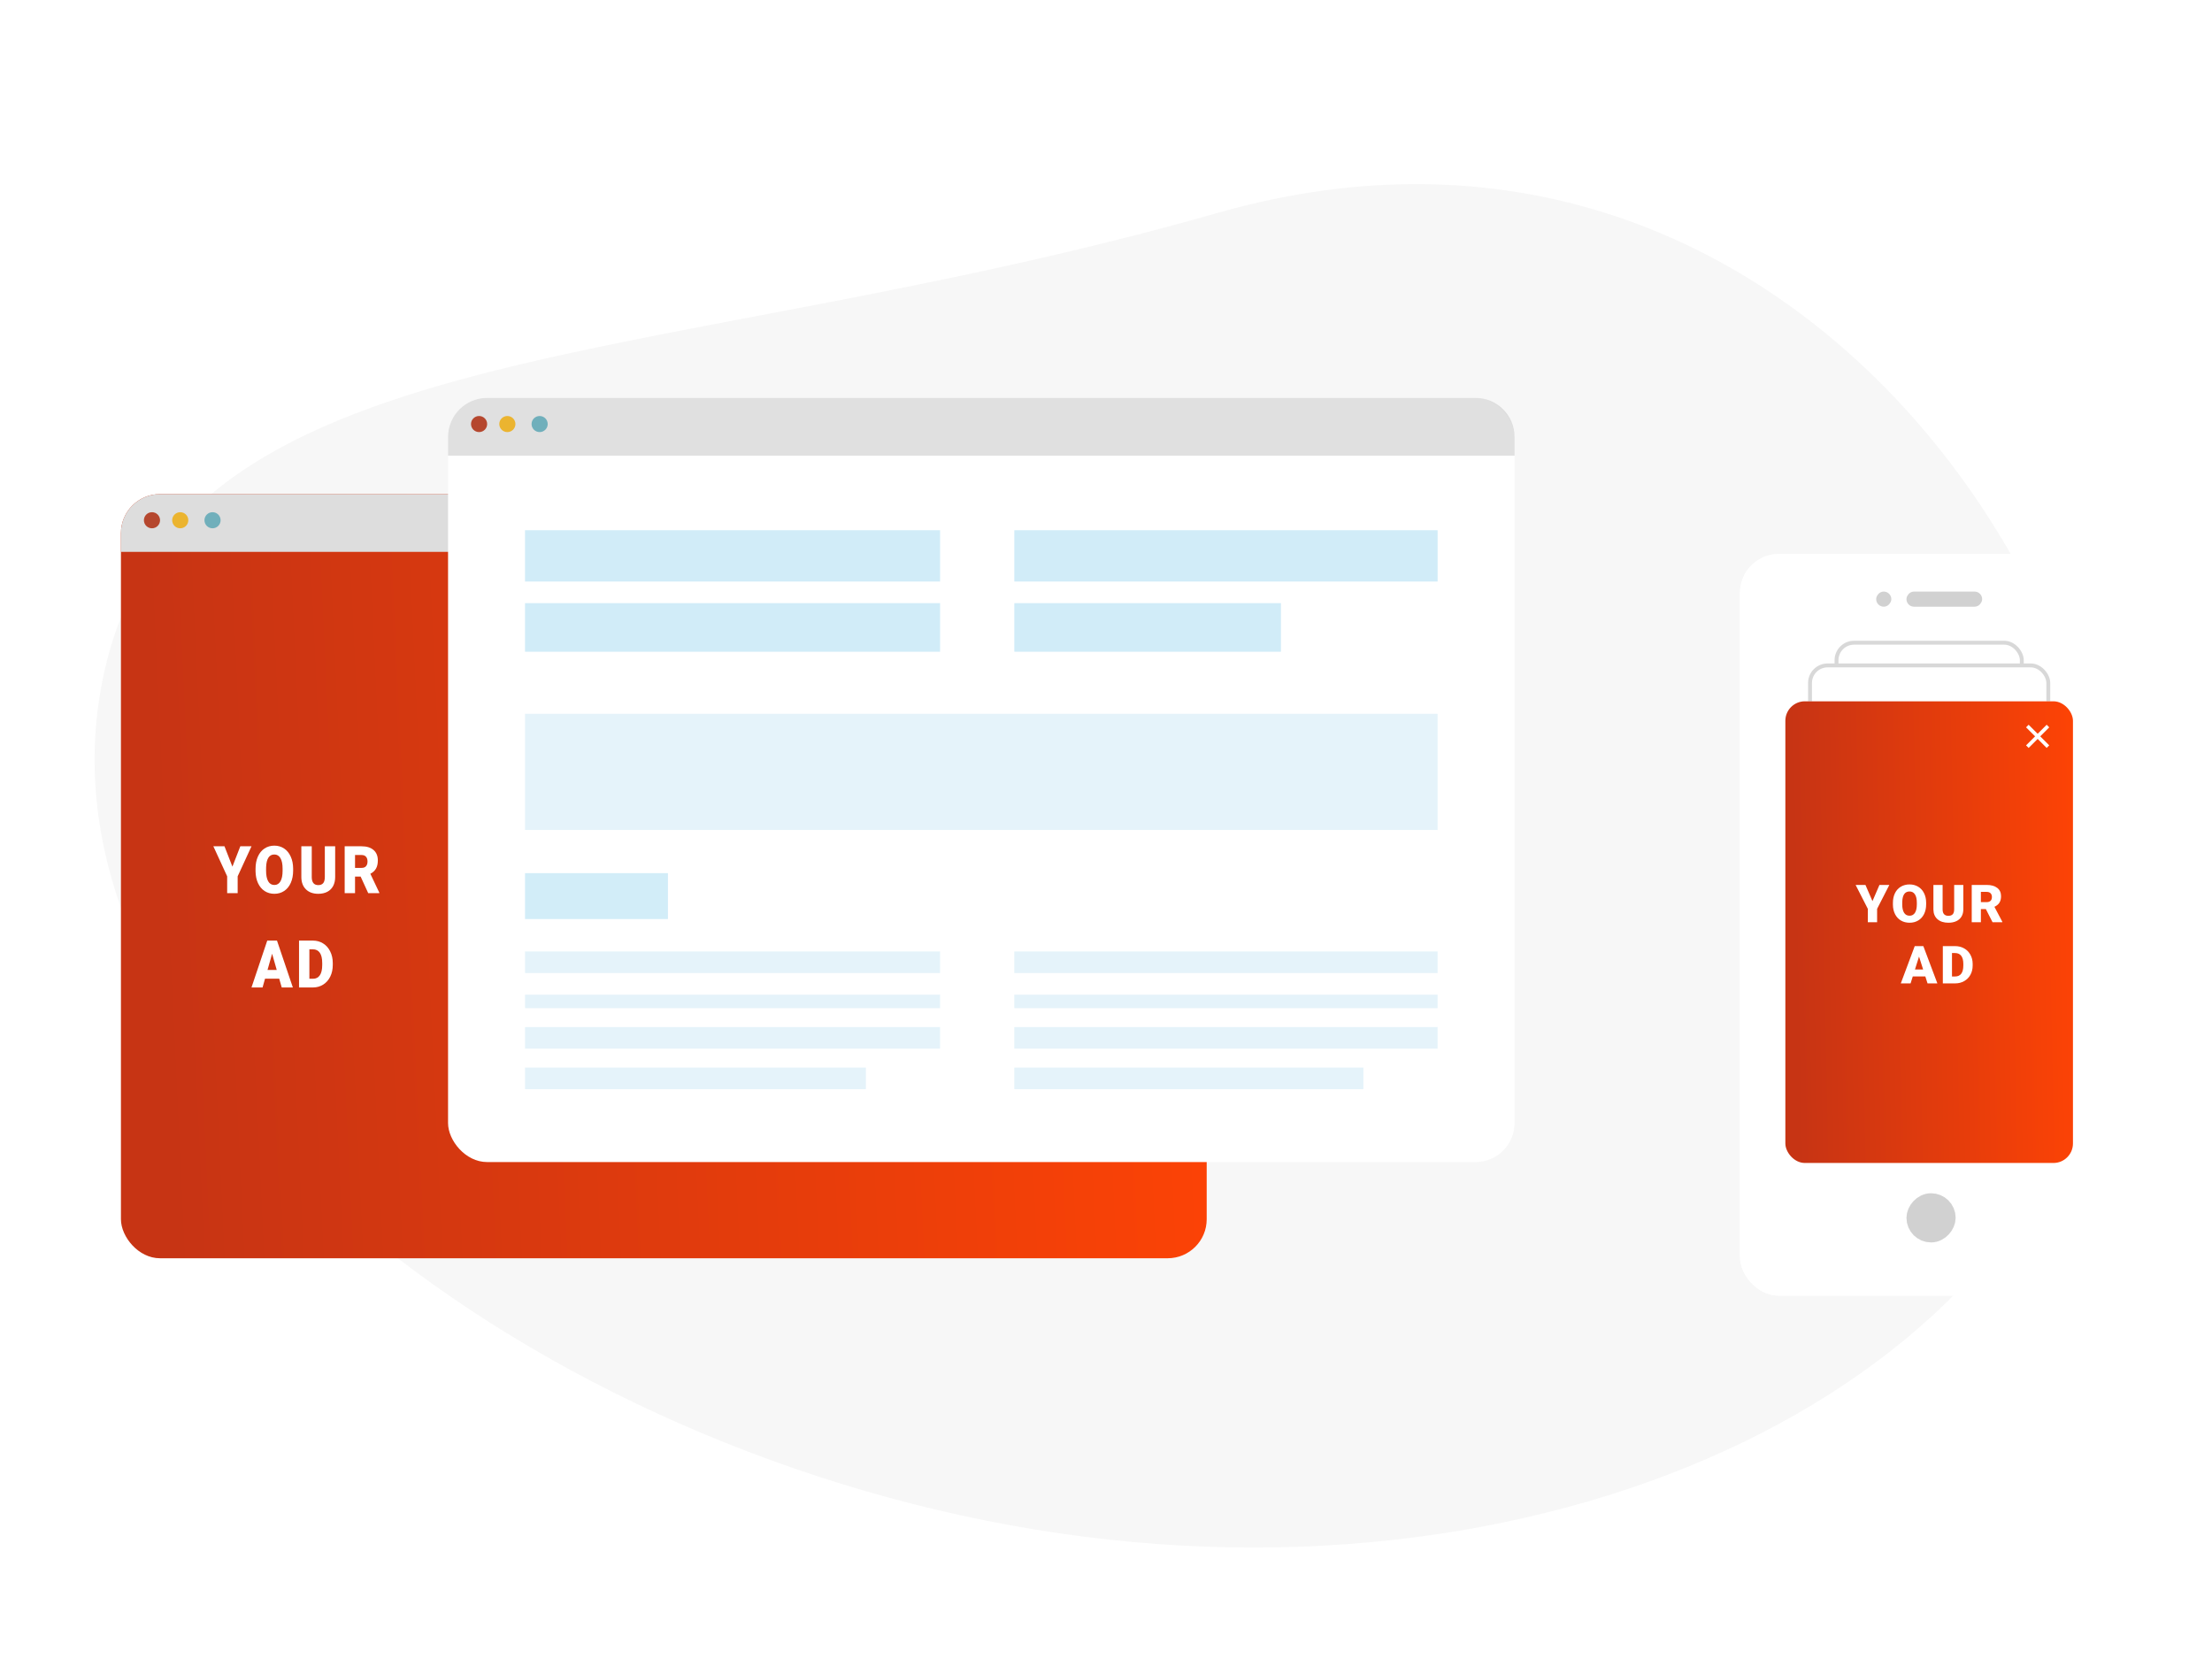 <svg width="567" height="429" viewBox="0 0 567 429" fill="none" xmlns="http://www.w3.org/2000/svg">
<path fill-rule="evenodd" clip-rule="evenodd" d="M312.192 54.559C459.422 12.605 554.712 159.422 540.732 255.207C526.752 350.992 406.195 412.695 271.501 393.037C136.785 373.376 11.332 275.768 25.312 179.982C39.291 84.197 162.267 97.288 312.192 54.559Z" fill="#F7F7F7"/>
<g filter="url(#filter0_d)">
<path d="M201.483 255.672H187.392L184.931 263.641H173.944L189.589 220.984H199.257L215.019 263.641H203.974L201.483 255.672ZM189.853 247.732H199.022L194.423 232.938L189.853 247.732ZM216.454 247.557C216.454 242.537 217.538 238.582 219.706 235.691C221.874 232.801 224.901 231.355 228.788 231.355C231.62 231.355 234.003 232.469 235.937 234.695V218.641H245.839V263.641H236.962L236.464 260.242C234.433 262.898 231.854 264.227 228.729 264.227C224.96 264.227 221.972 262.781 219.765 259.891C217.558 257 216.454 252.889 216.454 247.557ZM226.327 248.172C226.327 253.797 227.968 256.609 231.249 256.609C233.437 256.609 234.999 255.691 235.937 253.855V241.785C235.038 239.91 233.495 238.973 231.308 238.973C228.261 238.973 226.61 241.434 226.356 246.355L226.327 248.172ZM268.046 254.734C268.046 253.895 267.606 253.221 266.728 252.713C265.849 252.205 264.179 251.678 261.718 251.131C259.257 250.584 257.226 249.871 255.624 248.992C254.022 248.094 252.802 247.01 251.962 245.74C251.122 244.471 250.702 243.016 250.702 241.375C250.702 238.465 251.903 236.072 254.306 234.197C256.708 232.303 259.853 231.355 263.739 231.355C267.919 231.355 271.278 232.303 273.817 234.197C276.356 236.092 277.626 238.582 277.626 241.668H267.724C267.724 239.129 266.386 237.859 263.71 237.859C262.675 237.859 261.806 238.152 261.103 238.738C260.399 239.305 260.048 240.018 260.048 240.877C260.048 241.756 260.478 242.469 261.337 243.016C262.196 243.562 263.563 244.012 265.438 244.363C267.333 244.715 268.993 245.135 270.419 245.623C275.185 247.264 277.567 250.203 277.567 254.441C277.567 257.332 276.278 259.686 273.7 261.502C271.142 263.318 267.821 264.227 263.739 264.227C261.024 264.227 258.603 263.738 256.474 262.762C254.345 261.785 252.685 260.457 251.493 258.777C250.302 257.098 249.706 255.33 249.706 253.475H258.935C258.974 254.939 259.462 256.014 260.399 256.697C261.337 257.361 262.538 257.693 264.003 257.693C265.351 257.693 266.356 257.42 267.021 256.873C267.704 256.326 268.046 255.613 268.046 254.734Z" fill="white"/>
<g filter="url(#filter1_d)">
<rect x="31" y="126.66" width="278.314" height="195.876" rx="10" fill="white"/>
<rect x="31" y="126.66" width="278.314" height="195.876" rx="10" fill="url(#paint0_linear)"/>
</g>
<path d="M31 136.66C31 131.137 35.477 126.66 41 126.66H299.314C304.837 126.66 309.314 131.137 309.314 136.66V141.457H31V136.66Z" fill="#DDDDDD"/>
<ellipse cx="38.956" cy="133.357" rx="2.069" ry="2.062" fill="#B5472E"/>
<ellipse cx="46.201" cy="133.357" rx="2.069" ry="2.062" fill="#EBB430"/>
<ellipse cx="54.477" cy="133.357" rx="2.069" ry="2.062" fill="#70AFBB"/>
</g>
<path d="M59.574 222.148L61.6 216.933H64.466L60.92 224.632V228.947H58.228V224.632L54.69 216.933H57.54L59.574 222.148Z" fill="white"/>
<path d="M75.138 223.188C75.138 224.36 74.938 225.397 74.54 226.299C74.142 227.201 73.575 227.897 72.839 228.386C72.108 228.87 71.274 229.113 70.336 229.113C69.399 229.113 68.567 228.879 67.841 228.411C67.115 227.938 66.548 227.264 66.14 226.39C65.737 225.515 65.525 224.511 65.505 223.378V222.701C65.505 221.524 65.701 220.487 66.095 219.59C66.493 218.688 67.06 217.992 67.796 217.503C68.537 217.013 69.379 216.768 70.321 216.768C71.254 216.768 72.085 217.01 72.816 217.494C73.547 217.979 74.114 218.669 74.517 219.566C74.926 220.457 75.132 221.48 75.138 222.635V223.188ZM72.438 222.685C72.438 221.491 72.254 220.586 71.886 219.97C71.523 219.348 71.002 219.037 70.321 219.037C68.99 219.037 68.287 220.127 68.212 222.305L68.204 223.188C68.204 224.365 68.383 225.27 68.741 225.903C69.099 226.535 69.631 226.852 70.336 226.852C71.007 226.852 71.523 226.541 71.886 225.919C72.249 225.298 72.433 224.404 72.438 223.237V222.685Z" fill="white"/>
<path d="M85.915 216.933V224.797C85.915 225.688 85.741 226.461 85.393 227.116C85.045 227.765 84.546 228.26 83.896 228.601C83.246 228.942 82.477 229.113 81.59 229.113C80.249 229.113 79.193 228.733 78.422 227.974C77.651 227.215 77.257 226.175 77.242 224.855V216.933H79.911V224.913C79.942 226.227 80.501 226.885 81.59 226.885C82.139 226.885 82.555 226.72 82.838 226.39C83.12 226.059 83.261 225.523 83.261 224.78V216.933H85.915Z" fill="white"/>
<path d="M92.443 224.706H91.006V228.947H88.352V216.933H92.685C93.99 216.933 95.011 217.25 95.747 217.882C96.483 218.515 96.851 219.409 96.851 220.564C96.851 221.4 96.695 222.093 96.382 222.643C96.075 223.193 95.591 223.639 94.93 223.98L97.229 228.824V228.947H94.386L92.443 224.706ZM91.006 222.47H92.685C93.189 222.47 93.567 222.327 93.819 222.041C94.076 221.749 94.205 221.345 94.205 220.828C94.205 220.311 94.076 219.907 93.819 219.615C93.562 219.318 93.184 219.169 92.685 219.169H91.006V222.47Z" fill="white"/>
<path d="M71.573 250.876H67.936L67.301 253.12H64.466L68.504 241.106H70.999L75.066 253.12H72.216L71.573 250.876ZM68.572 248.639H70.938L69.751 244.472L68.572 248.639Z" fill="white"/>
<path d="M76.65 253.12V241.106H80.196C81.168 241.106 82.043 241.348 82.819 241.832C83.596 242.311 84.201 242.99 84.634 243.87C85.073 244.745 85.294 245.727 85.299 246.816V247.369C85.299 248.469 85.085 249.456 84.657 250.331C84.233 251.2 83.633 251.882 82.857 252.377C82.086 252.867 81.224 253.115 80.271 253.12H76.65ZM79.303 243.342V250.892H80.226C80.987 250.892 81.572 250.598 81.98 250.009C82.388 249.415 82.593 248.535 82.593 247.369V246.849C82.593 245.688 82.388 244.814 81.98 244.225C81.572 243.636 80.977 243.342 80.196 243.342H79.303Z" fill="white"/>
<path d="M267.013 231.012H252.921L250.46 238.98H239.474L255.118 196.324H264.786L280.548 238.98H269.503L267.013 231.012ZM255.382 223.072H264.552L259.952 208.277L255.382 223.072ZM281.983 222.896C281.983 217.877 283.067 213.922 285.235 211.031C287.403 208.141 290.431 206.695 294.317 206.695C297.149 206.695 299.532 207.809 301.466 210.035V193.98H311.368V238.98H302.491L301.993 235.582C299.962 238.238 297.384 239.566 294.259 239.566C290.489 239.566 287.501 238.121 285.294 235.23C283.087 232.34 281.983 228.229 281.983 222.896ZM291.856 223.512C291.856 229.137 293.497 231.949 296.778 231.949C298.966 231.949 300.528 231.031 301.466 229.195V217.125C300.567 215.25 299.024 214.312 296.837 214.312C293.79 214.312 292.14 216.773 291.886 221.695L291.856 223.512ZM333.575 230.074C333.575 229.234 333.136 228.561 332.257 228.053C331.378 227.545 329.708 227.018 327.247 226.471C324.786 225.924 322.755 225.211 321.153 224.332C319.552 223.434 318.331 222.35 317.491 221.08C316.651 219.811 316.231 218.355 316.231 216.715C316.231 213.805 317.433 211.412 319.835 209.537C322.237 207.643 325.382 206.695 329.269 206.695C333.448 206.695 336.808 207.643 339.347 209.537C341.886 211.432 343.155 213.922 343.155 217.008H333.253C333.253 214.469 331.915 213.199 329.239 213.199C328.204 213.199 327.335 213.492 326.632 214.078C325.929 214.645 325.577 215.357 325.577 216.217C325.577 217.096 326.007 217.809 326.866 218.355C327.726 218.902 329.093 219.352 330.968 219.703C332.862 220.055 334.522 220.475 335.948 220.963C340.714 222.604 343.097 225.543 343.097 229.781C343.097 232.672 341.808 235.025 339.229 236.842C336.671 238.658 333.351 239.566 329.269 239.566C326.554 239.566 324.132 239.078 322.003 238.102C319.874 237.125 318.214 235.797 317.022 234.117C315.831 232.438 315.235 230.67 315.235 228.814H324.464C324.503 230.279 324.991 231.354 325.929 232.037C326.866 232.701 328.067 233.033 329.532 233.033C330.88 233.033 331.886 232.76 332.55 232.213C333.233 231.666 333.575 230.953 333.575 230.074Z" fill="white"/>
<g filter="url(#filter2_d)">
<rect x="114.849" y="102" width="273.382" height="195.876" rx="10" fill="white"/>
</g>
<rect x="134.577" y="135.915" width="106.393" height="13.151" fill="#62C0E8" fill-opacity="0.29"/>
<rect x="134.577" y="182.98" width="233.924" height="29.762" fill="#7EC7E7" fill-opacity="0.2"/>
<rect x="134.577" y="154.603" width="106.393" height="12.459" fill="#62C0E8" fill-opacity="0.29"/>
<rect x="134.577" y="243.889" width="106.393" height="5.537" fill="#7EC7E7" fill-opacity="0.2"/>
<rect x="259.995" y="243.889" width="108.507" height="5.537" fill="#7EC7E7" fill-opacity="0.2"/>
<rect x="134.577" y="254.964" width="106.393" height="3.461" fill="#7EC7E7" fill-opacity="0.2"/>
<rect x="259.995" y="254.964" width="108.507" height="3.461" fill="#7EC7E7" fill-opacity="0.2"/>
<rect x="134.577" y="263.27" width="106.393" height="5.537" fill="#7EC7E7" fill-opacity="0.2"/>
<rect x="259.995" y="263.27" width="108.507" height="5.537" fill="#7EC7E7" fill-opacity="0.2"/>
<rect x="134.577" y="273.651" width="87.369" height="5.537" fill="#7EC7E7" fill-opacity="0.2"/>
<rect x="259.995" y="273.651" width="89.483" height="5.537" fill="#7EC7E7" fill-opacity="0.2"/>
<rect x="134.577" y="223.817" width="36.639" height="11.766" fill="#D2EDF8"/>
<rect x="259.995" y="154.603" width="68.345" height="12.459" fill="#62C0E8" fill-opacity="0.29"/>
<rect x="259.995" y="135.915" width="108.507" height="13.151" fill="#62C0E8" fill-opacity="0.29"/>
<path d="M114.849 112C114.849 106.477 119.326 102 124.849 102H378.23C383.753 102 388.23 106.477 388.23 112V116.796H114.849V112Z" fill="#C9C9C9" fill-opacity="0.58"/>
<ellipse cx="122.803" cy="108.697" rx="2.069" ry="2.062" fill="#B5472E"/>
<ellipse cx="130.049" cy="108.697" rx="2.069" ry="2.062" fill="#EBB430"/>
<ellipse cx="138.325" cy="108.697" rx="2.069" ry="2.062" fill="#70AFBB"/>
<g filter="url(#filter3_d)">
<rect x="446" y="140" width="97" height="190.12" rx="10" fill="white"/>
<rect x="449.5" y="143.5" width="90" height="183.12" rx="6.5" stroke="white" stroke-width="7"/>
</g>
<g filter="url(#filter4_i)">
<rect x="451.498" y="145.727" width="86.12" height="178.39" rx="5" fill="white"/>
</g>
<rect x="3.152" y="-3.152" width="6.305" height="6.305" rx="3.152" transform="matrix(1 0 0 -1 488.681 312.175)" fill="#D1D1D1" stroke="#D1D1D1" stroke-width="6.305"/>
<rect x="0.97" y="-0.97" width="1.94" height="1.94" rx="0.97" transform="matrix(1 0 0 -1 480.92 153.58)" fill="#D1D1D1" stroke="#D1D1D1" stroke-width="1.94"/>
<rect x="0.97" y="-0.97" width="17.46" height="1.94" rx="0.97" transform="matrix(1 0 0 -1 488.681 153.58)" fill="#D1D1D1" stroke="#D1D1D1" stroke-width="1.94"/>
<rect x="470.751" y="164.75" width="47.5" height="117.34" rx="4.5" fill="white" stroke="#D8D8D8"/>
<rect x="463.96" y="170.57" width="61.08" height="124.13" rx="4.5" fill="white" stroke="#D8D8D8"/>
<rect x="457.639" y="179.77" width="73.72" height="118.34" rx="5" fill="white"/>
<rect x="457.639" y="179.77" width="73.72" height="118.34" rx="5" fill="url(#paint1_linear)"/>
<path d="M479.967 230.99L481.759 226.842H484.292L481.157 232.965V236.397H478.777V232.965L475.648 226.842H478.169L479.967 230.99Z" fill="white"/>
<path d="M493.728 231.817C493.728 232.749 493.552 233.573 493.2 234.291C492.847 235.008 492.346 235.562 491.695 235.951C491.049 236.336 490.312 236.529 489.483 236.529C488.654 236.529 487.918 236.343 487.277 235.971C486.635 235.595 486.133 235.059 485.772 234.363C485.416 233.667 485.229 232.869 485.211 231.968V231.43C485.211 230.493 485.385 229.669 485.732 228.956C486.084 228.238 486.586 227.685 487.236 227.295C487.892 226.906 488.636 226.711 489.469 226.711C490.294 226.711 491.029 226.904 491.675 227.289C492.322 227.674 492.823 228.223 493.18 228.936C493.541 229.645 493.723 230.458 493.728 231.377V231.817ZM491.341 231.416C491.341 230.467 491.178 229.747 490.853 229.257C490.532 228.763 490.071 228.516 489.469 228.516C488.293 228.516 487.671 229.382 487.604 231.115L487.597 231.817C487.597 232.753 487.756 233.473 488.072 233.976C488.389 234.479 488.859 234.731 489.483 234.731C490.075 234.731 490.532 234.483 490.853 233.989C491.174 233.495 491.337 232.784 491.341 231.856V231.416Z" fill="white"/>
<path d="M503.257 226.842V233.096C503.257 233.805 503.103 234.42 502.795 234.941C502.488 235.457 502.047 235.851 501.472 236.122C500.897 236.393 500.217 236.529 499.433 236.529C498.247 236.529 497.314 236.227 496.632 235.623C495.95 235.019 495.602 234.192 495.589 233.142V226.842H497.949V233.188C497.975 234.234 498.47 234.757 499.433 234.757C499.919 234.757 500.286 234.626 500.536 234.363C500.785 234.101 500.91 233.674 500.91 233.083V226.842H503.257Z" fill="white"/>
<path d="M509.029 233.024H507.758V236.397H505.412V226.842H509.243C510.397 226.842 511.299 227.094 511.95 227.597C512.601 228.1 512.926 228.811 512.926 229.73C512.926 230.395 512.788 230.946 512.512 231.384C512.24 231.821 511.812 232.176 511.228 232.447L513.26 236.299V236.397H510.747L509.029 233.024ZM507.758 231.246H509.243C509.688 231.246 510.022 231.132 510.245 230.905C510.473 230.673 510.586 230.351 510.586 229.94C510.586 229.529 510.473 229.207 510.245 228.975C510.018 228.739 509.684 228.621 509.243 228.621H507.758V231.246Z" fill="white"/>
<path d="M493.515 250.292H490.3L489.738 252.077H487.231L490.801 242.522H493.007L496.604 252.077H494.083L493.515 250.292ZM490.861 248.514H492.954L491.904 245.2L490.861 248.514Z" fill="white"/>
<path d="M498.004 252.077V242.522H501.139C501.999 242.522 502.772 242.715 503.459 243.1C504.145 243.48 504.68 244.021 505.063 244.721C505.451 245.416 505.647 246.197 505.651 247.064V247.503C505.651 248.378 505.462 249.164 505.083 249.859C504.709 250.55 504.178 251.093 503.492 251.487C502.81 251.876 502.048 252.073 501.206 252.077H498.004ZM500.35 244.301V250.305H501.166C501.839 250.305 502.356 250.071 502.717 249.603C503.078 249.131 503.258 248.431 503.258 247.503V247.09C503.258 246.167 503.078 245.471 502.717 245.003C502.356 244.535 501.83 244.301 501.139 244.301H500.35Z" fill="white"/>
<rect x="519.339" y="186.441" width="0.933" height="7.466" transform="rotate(-45 519.339 186.441)" fill="white"/>
<rect x="524.619" y="185.781" width="0.933" height="7.466" transform="rotate(45 524.619 185.781)" fill="white"/>
<defs>
<filter id="filter0_d" x="21" y="116.66" width="298.314" height="215.876" filterUnits="userSpaceOnUse" color-interpolation-filters="sRGB">
<feFlood flood-opacity="0" result="BackgroundImageFix"/>
<feColorMatrix in="SourceAlpha" type="matrix" values="0 0 0 0 0 0 0 0 0 0 0 0 0 0 0 0 0 0 127 0"/>
<feOffset/>
<feGaussianBlur stdDeviation="5"/>
<feColorMatrix type="matrix" values="0 0 0 0 0 0 0 0 0 0 0 0 0 0 0 0 0 0 0.1 0"/>
<feBlend mode="normal" in2="BackgroundImageFix" result="effect1_dropShadow"/>
<feBlend mode="normal" in="SourceGraphic" in2="effect1_dropShadow" result="shape"/>
</filter>
<filter id="filter1_d" x="21" y="116.66" width="298.314" height="215.876" filterUnits="userSpaceOnUse" color-interpolation-filters="sRGB">
<feFlood flood-opacity="0" result="BackgroundImageFix"/>
<feColorMatrix in="SourceAlpha" type="matrix" values="0 0 0 0 0 0 0 0 0 0 0 0 0 0 0 0 0 0 127 0"/>
<feOffset/>
<feGaussianBlur stdDeviation="5"/>
<feColorMatrix type="matrix" values="0 0 0 0 0 0 0 0 0 0 0 0 0 0 0 0 0 0 0.1 0"/>
<feBlend mode="normal" in2="BackgroundImageFix" result="effect1_dropShadow"/>
<feBlend mode="normal" in="SourceGraphic" in2="effect1_dropShadow" result="shape"/>
</filter>
<filter id="filter2_d" x="104.849" y="92" width="293.382" height="215.876" filterUnits="userSpaceOnUse" color-interpolation-filters="sRGB">
<feFlood flood-opacity="0" result="BackgroundImageFix"/>
<feColorMatrix in="SourceAlpha" type="matrix" values="0 0 0 0 0 0 0 0 0 0 0 0 0 0 0 0 0 0 127 0"/>
<feOffset/>
<feGaussianBlur stdDeviation="5"/>
<feColorMatrix type="matrix" values="0 0 0 0 0 0 0 0 0 0 0 0 0 0 0 0 0 0 0.1 0"/>
<feBlend mode="normal" in2="BackgroundImageFix" result="effect1_dropShadow"/>
<feBlend mode="normal" in="SourceGraphic" in2="effect1_dropShadow" result="shape"/>
</filter>
<filter id="filter3_d" x="432" y="128" width="125" height="218.12" filterUnits="userSpaceOnUse" color-interpolation-filters="sRGB">
<feFlood flood-opacity="0" result="BackgroundImageFix"/>
<feColorMatrix in="SourceAlpha" type="matrix" values="0 0 0 0 0 0 0 0 0 0 0 0 0 0 0 0 0 0 127 0"/>
<feOffset dy="2"/>
<feGaussianBlur stdDeviation="7"/>
<feColorMatrix type="matrix" values="0 0 0 0 0 0 0 0 0 0 0 0 0 0 0 0 0 0 0.15 0"/>
<feBlend mode="normal" in2="BackgroundImageFix" result="effect1_dropShadow"/>
<feBlend mode="normal" in="SourceGraphic" in2="effect1_dropShadow" result="shape"/>
</filter>
<filter id="filter4_i" x="451.498" y="145.727" width="86.12" height="178.39" filterUnits="userSpaceOnUse" color-interpolation-filters="sRGB">
<feFlood flood-opacity="0" result="BackgroundImageFix"/>
<feBlend mode="normal" in="SourceGraphic" in2="BackgroundImageFix" result="shape"/>
<feColorMatrix in="SourceAlpha" type="matrix" values="0 0 0 0 0 0 0 0 0 0 0 0 0 0 0 0 0 0 127 0" result="hardAlpha"/>
<feOffset/>
<feGaussianBlur stdDeviation="2.5"/>
<feComposite in2="hardAlpha" operator="arithmetic" k2="-1" k3="1"/>
<feColorMatrix type="matrix" values="0 0 0 0 0 0 0 0 0 0 0 0 0 0 0 0 0 0 0.1 0"/>
<feBlend mode="normal" in2="shape" result="effect1_innerShadow"/>
</filter>
<linearGradient id="paint0_linear" x1="44.352" y1="311.231" x2="318.125" y2="298.295" gradientUnits="userSpaceOnUse">
<stop stop-color="#C73414"/>
<stop offset="1" stop-color="#FD4305"/>
</linearGradient>
<linearGradient id="paint1_linear" x1="461.176" y1="291.28" x2="533.824" y2="289.775" gradientUnits="userSpaceOnUse">
<stop stop-color="#C73414"/>
<stop offset="1" stop-color="#FD4305"/>
</linearGradient>
</defs>
</svg>
